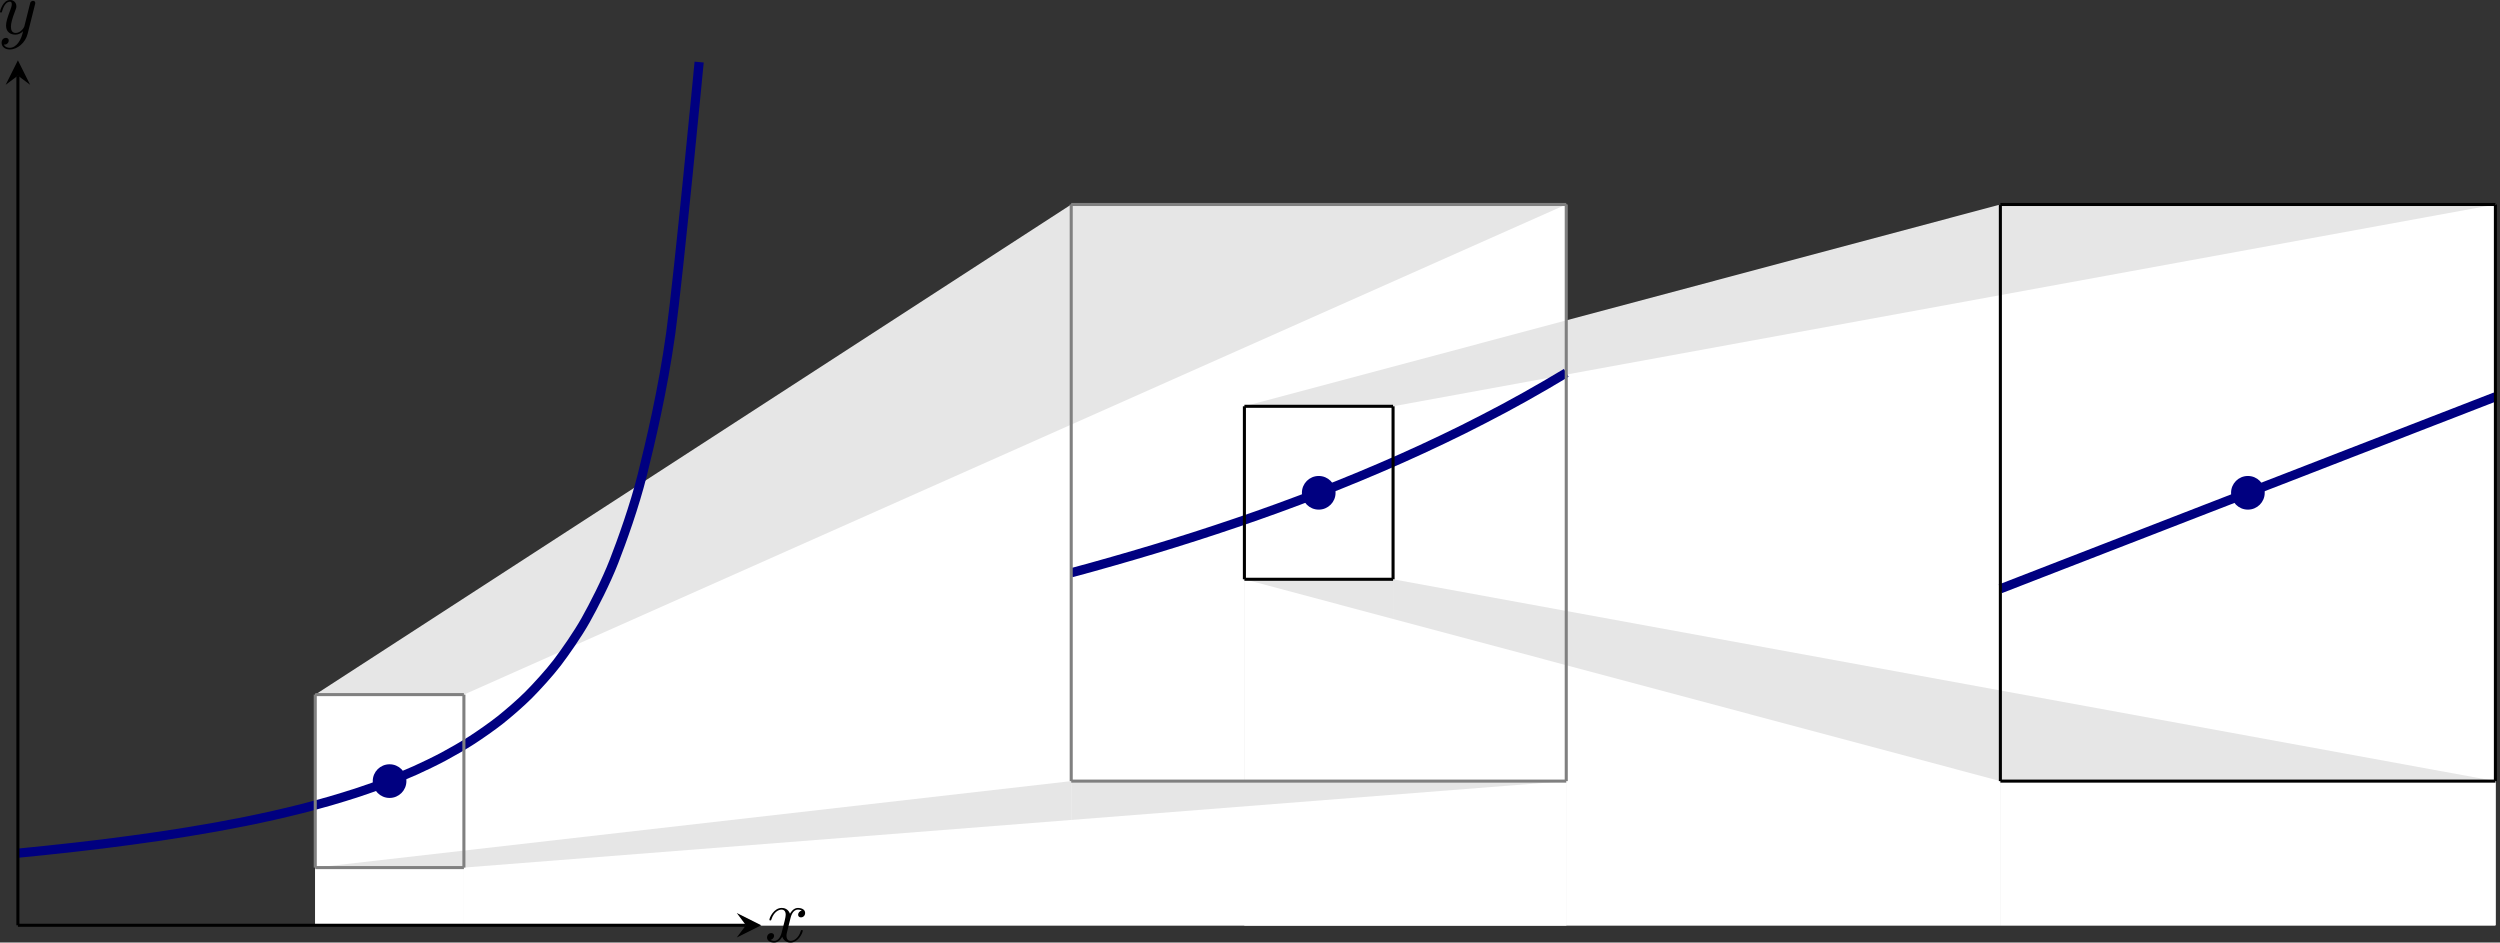 <?xml version='1.0' encoding='UTF-8'?>
<!-- This file was generated by dvisvgm 3.2.2 -->
<svg version='1.1' xmlns='http://www.w3.org/2000/svg' xmlns:xlink='http://www.w3.org/1999/xlink' width='455.803pt' height='171.85pt' viewBox='41.908 476.053 455.803 171.85'>
<rect x="41.908" y="476.053" width="455.803" height="171.85" fill="#333333" stroke="none"/>
<defs>
<clipPath id='clip4'>
<path d='M0 464.289H387.176V329.121H0Z'/>
</clipPath>
<path id='g7-120' d='M3.328-3.009C3.387-3.268 3.616-4.184 4.314-4.184C4.364-4.184 4.603-4.184 4.812-4.055C4.533-4.005 4.334-3.756 4.334-3.517C4.334-3.357 4.443-3.168 4.712-3.168C4.932-3.168 5.25-3.347 5.25-3.746C5.25-4.264 4.663-4.403 4.324-4.403C3.746-4.403 3.397-3.875 3.278-3.646C3.029-4.304 2.491-4.403 2.202-4.403C1.166-4.403 .598-3.118 .598-2.869C.598-2.77 .697-2.77 .717-2.77C.797-2.77 .827-2.79 .847-2.879C1.186-3.935 1.843-4.184 2.182-4.184C2.371-4.184 2.72-4.095 2.72-3.517C2.72-3.208 2.55-2.54 2.182-1.146C2.022-.528 1.674-.11 1.235-.11C1.176-.11 .946-.11 .737-.239C.986-.289 1.205-.498 1.205-.777C1.205-1.046 .986-1.126 .837-1.126C.538-1.126 .289-.867 .289-.548C.289-.09 .787 .11 1.225 .11C1.883 .11 2.242-.588 2.271-.648C2.391-.279 2.75 .11 3.347 .11C4.374 .11 4.941-1.176 4.941-1.425C4.941-1.524 4.852-1.524 4.822-1.524C4.732-1.524 4.712-1.484 4.692-1.415C4.364-.349 3.686-.11 3.367-.11C2.979-.11 2.819-.428 2.819-.767C2.819-.986 2.879-1.205 2.989-1.644L3.328-3.009Z'/>
<path id='g7-121' d='M4.842-3.796C4.882-3.935 4.882-3.955 4.882-4.025C4.882-4.204 4.742-4.294 4.593-4.294C4.493-4.294 4.334-4.234 4.244-4.085C4.224-4.035 4.144-3.726 4.105-3.547C4.035-3.288 3.965-3.019 3.905-2.75L3.457-.956C3.417-.807 2.989-.11 2.331-.11C1.823-.11 1.714-.548 1.714-.917C1.714-1.375 1.883-1.993 2.222-2.869C2.381-3.278 2.421-3.387 2.421-3.587C2.421-4.035 2.102-4.403 1.604-4.403C.658-4.403 .289-2.959 .289-2.869C.289-2.77 .389-2.77 .408-2.77C.508-2.77 .518-2.79 .568-2.949C.837-3.885 1.235-4.184 1.574-4.184C1.654-4.184 1.823-4.184 1.823-3.866C1.823-3.616 1.724-3.357 1.654-3.168C1.255-2.112 1.076-1.544 1.076-1.076C1.076-.189 1.704 .11 2.291 .11C2.68 .11 3.019-.06 3.298-.339C3.168 .179 3.049 .667 2.65 1.196C2.391 1.534 2.012 1.823 1.554 1.823C1.415 1.823 .966 1.793 .797 1.405C.956 1.405 1.086 1.405 1.225 1.285C1.325 1.196 1.425 1.066 1.425 .877C1.425 .568 1.156 .528 1.056 .528C.827 .528 .498 .687 .498 1.176C.498 1.674 .936 2.042 1.554 2.042C2.58 2.042 3.606 1.136 3.885 .01L4.842-3.796Z'/>
</defs>
<g id='page4' transform='matrix(1.4 0 0 1.4 0 0)'>
<path d='M70.988 430.496L169.438 366.668V460.535H70.988Z' fill='#e6e6e6' clip-path='url(#clip4)'/>
<path d='M169.438 366.668H233.906V460.535H169.438Z' fill='#e6e6e6' clip-path='url(#clip4)'/>
<path d='M90.348 430.496L233.906 366.668V460.535H90.348Z' fill='#fff' clip-path='url(#clip4)'/>
<path d='M70.988 430.496H90.348V460.535H70.988Z' fill='#fff' clip-path='url(#clip4)'/>
<path d='M191.992 392.949L290.441 366.668V460.535H191.992Z' fill='#e6e6e6' clip-path='url(#clip4)'/>
<path d='M290.441 366.668H354.91V460.535H290.441Z' fill='#e6e6e6' clip-path='url(#clip4)'/>
<path d='M211.352 392.949L354.91 366.668V460.535H211.352Z' fill='#fff' clip-path='url(#clip4)'/>
<path d='M191.992 392.949H211.352V460.535H191.992Z' fill='#fff' clip-path='url(#clip4)'/>
<path d='M211.352 415.477L354.91 441.762V460.535H211.352Z' fill='#e6e6e6' clip-path='url(#clip4)'/>
<path d='M191.992 415.477H211.352V460.535H191.992Z' fill='#e6e6e6' clip-path='url(#clip4)'/>
<path d='M191.992 415.477L290.441 441.762V460.535H191.992Z' fill='#fff' clip-path='url(#clip4)'/>
<path d='M290.441 441.762H354.91V460.535H290.441Z' fill='#fff' clip-path='url(#clip4)'/>
<path d='M70.988 453.023L169.438 441.762V460.535H70.988Z' fill='#e6e6e6' clip-path='url(#clip4)'/>
<path d='M169.438 441.762H233.906V460.535H169.438Z' fill='#e6e6e6' clip-path='url(#clip4)'/>
<path d='M90.348 453.023L233.906 441.762V460.535H90.348Z' fill='#fff' clip-path='url(#clip4)'/>
<path d='M70.988 453.023H90.348V460.535H70.988Z' fill='#fff' clip-path='url(#clip4)'/>
<path d='M32.266 451.148C32.266 451.148 34.938 450.883 35.961 450.773C36.988 450.668 38.633 450.488 39.66 450.371C40.684 450.254 42.332 450.059 43.355 449.934C44.383 449.805 46.027 449.594 47.051 449.453C48.078 449.316 49.723 449.086 50.75 448.934C51.773 448.781 53.422 448.523 54.445 448.356C55.473 448.191 57.117 447.91 58.145 447.723C59.168 447.535 60.812 447.227 61.84 447.019C62.863 446.812 64.512 446.465 65.535 446.231C66.562 446 68.207 445.609 69.234 445.348C70.258 445.086 71.902 444.644 72.93 444.348C73.957 444.051 75.602 443.547 76.625 443.207C77.652 442.867 79.297 442.289 80.324 441.894C81.348 441.5 82.992 440.828 84.019 440.363C85.047 439.902 86.691 439.109 87.715 438.559C88.742 438.012 90.387 437.066 91.414 436.402C92.438 435.738 94.082 434.594 95.109 433.777C96.137 432.957 97.781 431.543 98.805 430.508C99.832 429.477 101.477 427.676 102.504 426.332C103.527 424.984 105.172 422.633 106.199 420.801C107.227 418.973 108.871 415.777 109.894 413.144C110.922 410.508 112.566 405.949 113.594 401.824C114.617 397.695 116.262 390.848 117.289 383.398C118.316 375.945 120.984 348.121 120.984 348.121' stroke='#000080' fill='none' stroke-width='1.196' stroke-miterlimit='10' clip-path='url(#clip4)'/>
<path d='M169.438 414.633C169.438 414.633 171.375 414.106 172.121 413.902C172.867 413.695 174.063 413.359 174.809 413.144C175.555 412.934 176.75 412.586 177.496 412.367C178.242 412.148 179.438 411.793 180.18 411.57C180.926 411.344 182.121 410.977 182.867 410.746S184.809 410.137 185.555 409.898C186.301 409.66 187.496 409.269 188.238 409.023C188.984 408.777 190.18 408.375 190.926 408.121S192.867 407.453 193.613 407.191S195.555 406.5 196.301 406.231C197.043 405.961 198.238 405.519 198.984 405.238C199.73 404.961 200.926 404.504 201.672 404.215C202.418 403.926 203.613 403.457 204.359 403.156C205.102 402.856 206.297 402.367 207.043 402.059C207.789 401.746 208.984 401.246 209.73 400.922C210.477 400.602 211.672 400.082 212.418 399.75C213.16 399.418 214.359 398.875 215.102 398.531C215.848 398.188 217.043 397.629 217.789 397.269C218.535 396.914 219.73 396.332 220.477 395.961C221.223 395.59 222.418 394.984 223.16 394.598C223.906 394.215 225.102 393.586 225.848 393.188S227.789 392.129 228.535 391.715C229.281 391.297 230.477 390.617 231.219 390.184C231.965 389.75 233.906 388.594 233.906 388.594' stroke='#000080' fill='none' stroke-width='1.196' stroke-miterlimit='10' clip-path='url(#clip4)'/>
<path d='M290.441 416.719C290.441 416.719 292.379 415.965 293.125 415.676C293.871 415.387 295.066 414.922 295.813 414.633C296.559 414.344 297.754 413.883 298.5 413.59C299.246 413.301 300.441 412.84 301.184 412.551C301.93 412.262 303.125 411.797 303.871 411.508C304.617 411.219 305.813 410.754 306.559 410.465C307.305 410.176 308.5 409.715 309.242 409.426C309.988 409.137 311.184 408.672 311.93 408.383C312.676 408.094 313.871 407.629 314.617 407.34C315.363 407.051 316.559 406.586 317.305 406.297C318.047 406.008 319.242 405.547 319.988 405.258C320.734 404.969 321.93 404.504 322.676 404.215C323.422 403.926 324.617 403.461 325.363 403.172C326.105 402.883 327.301 402.422 328.047 402.133C328.793 401.844 329.988 401.379 330.734 401.09C331.48 400.801 332.676 400.336 333.422 400.047C334.164 399.758 335.363 399.293 336.105 399.004C336.852 398.715 338.047 398.254 338.793 397.965C339.539 397.676 340.734 397.211 341.48 396.922C342.227 396.633 343.422 396.168 344.164 395.879C344.91 395.59 346.105 395.125 346.852 394.836C347.598 394.547 348.793 394.086 349.539 393.797C350.285 393.508 351.48 393.043 352.223 392.754C352.969 392.465 354.91 391.711 354.91 391.711' stroke='#000080' fill='none' stroke-width='1.196' stroke-miterlimit='10' clip-path='url(#clip4)'/>
<path d='M32.266 460.535V349.887' stroke='#000' fill='none' stroke-width='.399' stroke-miterlimit='10' clip-path='url(#clip4)'/>
<path d='M32.266 347.894L30.672 351.082L32.266 349.886L33.859 351.082' clip-path='url(#clip4)'/>
<path d='M32.266 460.535H127.078' stroke='#000' fill='none' stroke-width='.399' stroke-miterlimit='10' clip-path='url(#clip4)'/>
<path d='M129.071 460.535L125.883 458.937L127.079 460.535L125.883 462.128' clip-path='url(#clip4)'/>
<path d='M70.988 453.023V430.496' stroke='#808080' fill='none' stroke-width='.399' stroke-miterlimit='10' clip-path='url(#clip4)'/>
<path d='M90.348 453.023V430.496' stroke='#808080' fill='none' stroke-width='.399' stroke-miterlimit='10' clip-path='url(#clip4)'/>
<path d='M70.988 430.496H90.348' stroke='#808080' fill='none' stroke-width='.399' stroke-miterlimit='10' clip-path='url(#clip4)'/>
<path d='M70.988 453.023H90.348' stroke='#808080' fill='none' stroke-width='.399' stroke-miterlimit='10' clip-path='url(#clip4)'/>
<path d='M169.438 441.762V366.668' stroke='#808080' fill='none' stroke-width='.399' stroke-miterlimit='10' clip-path='url(#clip4)'/>
<path d='M233.906 441.762V366.668' stroke='#808080' fill='none' stroke-width='.399' stroke-miterlimit='10' clip-path='url(#clip4)'/>
<path d='M169.438 441.762H233.906' stroke='#808080' fill='none' stroke-width='.399' stroke-miterlimit='10' clip-path='url(#clip4)'/>
<path d='M169.438 366.668H233.906' stroke='#808080' fill='none' stroke-width='.399' stroke-miterlimit='10' clip-path='url(#clip4)'/>
<path d='M191.992 415.477V392.949' stroke='#000' fill='none' stroke-width='.399' stroke-miterlimit='10' clip-path='url(#clip4)'/>
<path d='M211.352 415.477V392.949' stroke='#000' fill='none' stroke-width='.399' stroke-miterlimit='10' clip-path='url(#clip4)'/>
<path d='M191.992 392.949H211.352' stroke='#000' fill='none' stroke-width='.399' stroke-miterlimit='10' clip-path='url(#clip4)'/>
<path d='M191.992 415.477H211.352' stroke='#000' fill='none' stroke-width='.399' stroke-miterlimit='10' clip-path='url(#clip4)'/>
<path d='M290.441 441.762V366.668' stroke='#000' fill='none' stroke-width='.399' stroke-miterlimit='10' clip-path='url(#clip4)'/>
<path d='M354.91 441.762V366.668' stroke='#000' fill='none' stroke-width='.399' stroke-miterlimit='10' clip-path='url(#clip4)'/>
<path d='M290.441 441.762H354.91' stroke='#000' fill='none' stroke-width='.399' stroke-miterlimit='10' clip-path='url(#clip4)'/>
<path d='M290.441 366.668H354.91' stroke='#000' fill='none' stroke-width='.399' stroke-miterlimit='10' clip-path='url(#clip4)'/>
<g transform='matrix(1 0 0 1 97.27 -1.61)'>
<use x='32.266' y='464.288' xlink:href='#g7-120'/>
</g>
<g transform='matrix(1 0 0 1 -2.621 -119.847)'>
<use x='32.266' y='464.288' xlink:href='#g7-121'/>
</g>
<path d='M82.66 441.762C82.66 440.66 81.769 439.769 80.668 439.769C79.566 439.769 78.676 440.66 78.676 441.762C78.676 442.859 79.566 443.754 80.668 443.754C81.769 443.754 82.66 442.859 82.66 441.762Z' fill='#000080'/>
<path d='M82.66 441.762C82.66 440.66 81.769 439.769 80.668 439.769C79.566 439.769 78.676 440.66 78.676 441.762C78.676 442.859 79.566 443.754 80.668 443.754C81.769 443.754 82.66 442.859 82.66 441.762Z' stroke='#000080' fill='none' stroke-width='.399' stroke-miterlimit='10'/>
<path d='M203.664 404.215C203.664 403.113 202.773 402.223 201.672 402.223C200.57 402.223 199.68 403.113 199.68 404.215C199.68 405.316 200.57 406.207 201.672 406.207C202.773 406.207 203.664 405.316 203.664 404.215Z' fill='#000080'/>
<path d='M203.664 404.215C203.664 403.113 202.773 402.223 201.672 402.223C200.57 402.223 199.68 403.113 199.68 404.215C199.68 405.316 200.57 406.207 201.672 406.207C202.773 406.207 203.664 405.316 203.664 404.215Z' stroke='#000080' fill='none' stroke-width='.399' stroke-miterlimit='10'/>
<path d='M324.668 404.215C324.668 403.113 323.777 402.223 322.676 402.223C321.574 402.223 320.684 403.113 320.684 404.215C320.684 405.316 321.574 406.207 322.676 406.207C323.777 406.207 324.668 405.316 324.668 404.215Z' fill='#000080'/>
<path d='M324.668 404.215C324.668 403.113 323.777 402.223 322.676 402.223C321.574 402.223 320.684 403.113 320.684 404.215C320.684 405.316 321.574 406.207 322.676 406.207C323.777 406.207 324.668 405.316 324.668 404.215Z' stroke='#000080' fill='none' stroke-width='.399' stroke-miterlimit='10'/>
</g>
</svg>